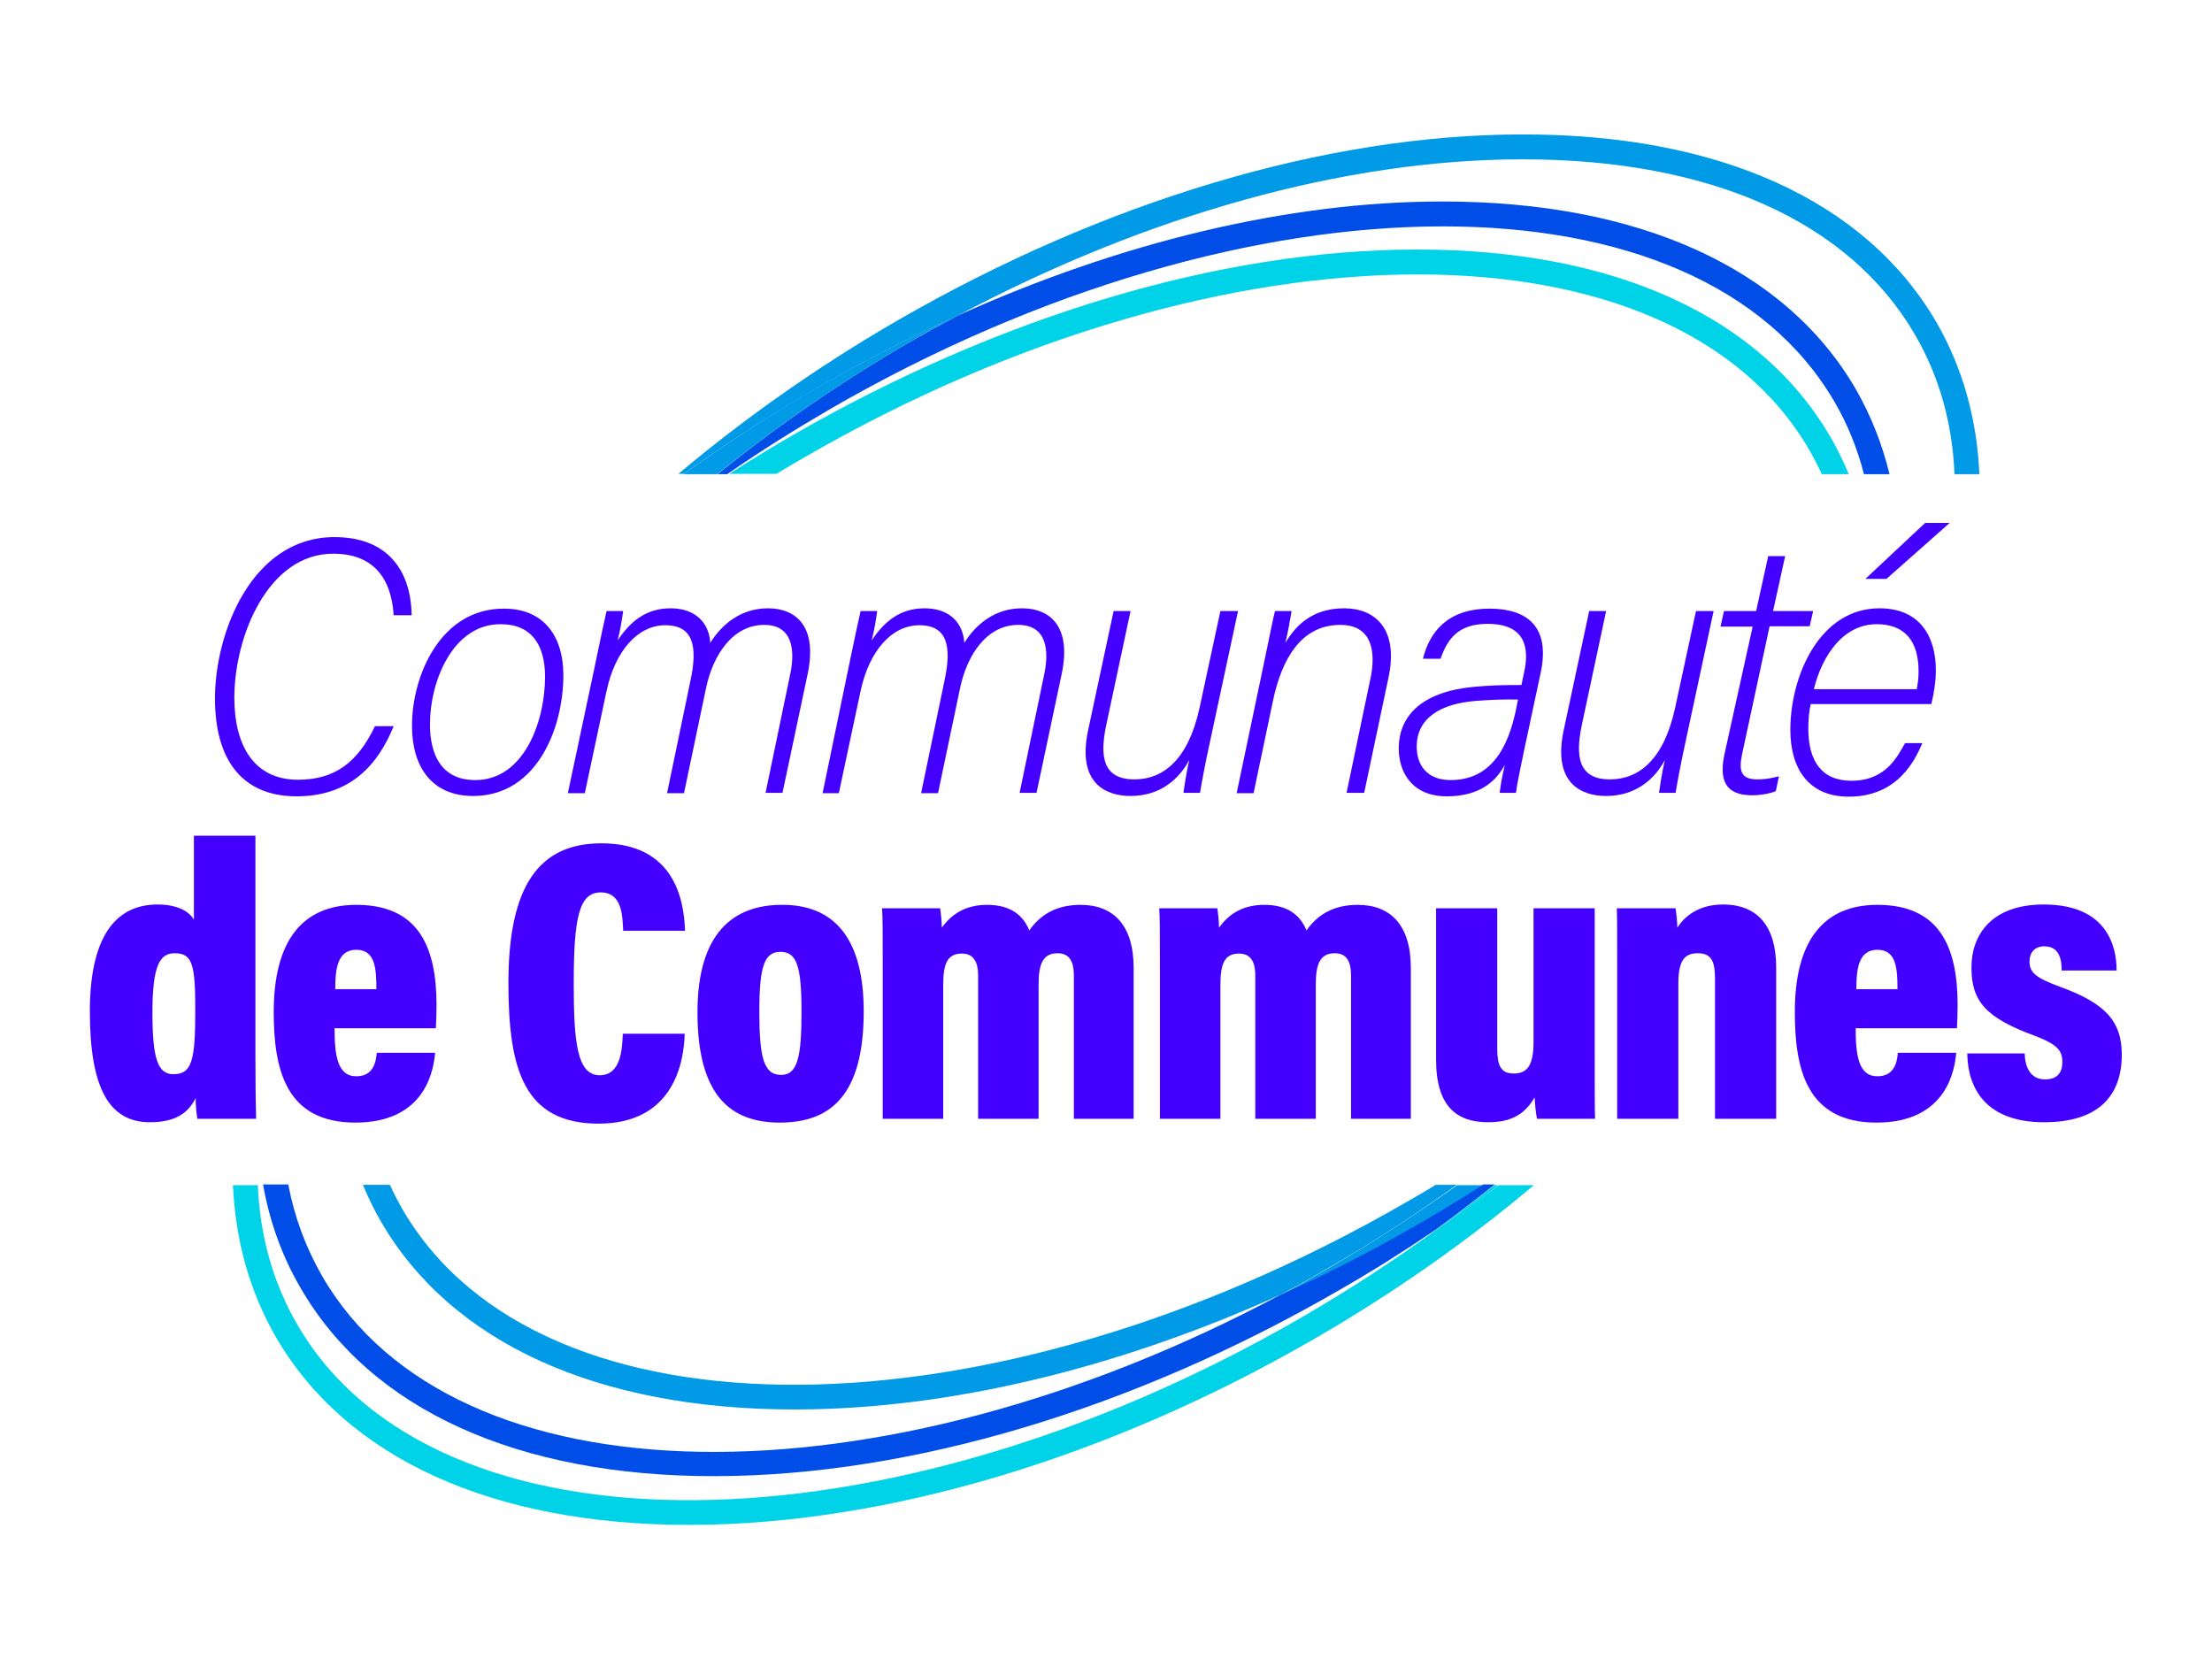 <?xml version="1.0" encoding="UTF-8"?>
<svg xmlns="http://www.w3.org/2000/svg" xmlns:xlink="http://www.w3.org/1999/xlink" version="1.1" id="Calque_1" x="0px" y="0px" viewBox="0 0 640 480" style="enable-background:new 0 0 640 480;" xml:space="preserve">
<style type="text/css">
	.st0{fill:#4400FF;}
	.st1{fill:#009AE7;}
	.st2{fill:#004EE7;}
	.st3{fill:#00D2E7;}
</style>
<g>
	<g>
		<g>
			<path class="st0" d="M113.9,210.1c-4.3,10.6-12.1,20.3-28.1,20.3c-15.7,0-23.6-10.5-23.6-28.3c0-19,10.6-46.7,34.6-46.7     c15,0,22.1,9.3,22.3,22.6h-5.2c-0.7-11.2-6.3-17.8-17.5-17.8c-18.9,0-28.6,24-28.6,41.7c0,13.8,5.7,23.7,18.4,23.7     c10.6,0,17.2-4.9,22.3-15.5H113.9z"></path>
			<path class="st0" d="M163,195.4c0,15-7.5,34.9-26.1,34.9c-12.1,0-17.7-8.6-17.7-20.3c0-14.6,8.3-33.9,26.5-33.9     C156.9,176,163,183.6,163,195.4z M124.4,209.5c0,9,3.4,16.2,13.1,16.2c14.2,0,20.2-17.1,20.2-29.9c0-9.3-4-15.2-12.8-15.2     C131,180.5,124.4,197.2,124.4,209.5z"></path>
			<path class="st0" d="M172,193.2c1.8-8.7,2.9-13.9,3.5-16.4h4.8c-0.2,1.5-0.8,5.5-1.6,8.5c3.4-5.1,7.9-9.3,15.3-9.3     c7.6,0,11.2,4.6,11.5,10c3.3-5.3,8.8-10,16.7-10c7.8,0,14.4,4.9,11.5,18.9l-7.3,34.5h-4.9l7-33.7c1.7-7.5,0.9-14.9-7.4-14.9     c-9.1,0-14.8,8.7-16.8,18.2l-6.4,30.5h-4.9l6.8-32.7c2-9.5,1-15.9-7.3-15.9c-8,0-14.5,7.4-17,19l-6.3,29.6h-4.9L172,193.2z"></path>
			<path class="st0" d="M245.5,193.2c1.8-8.7,2.9-13.9,3.5-16.4h4.8c-0.2,1.5-0.8,5.5-1.6,8.5c3.4-5.1,7.9-9.3,15.3-9.3     c7.6,0,11.2,4.6,11.5,10c3.3-5.3,8.8-10,16.7-10c7.8,0,14.4,4.9,11.5,18.9l-7.3,34.5h-4.9l7-33.7c1.7-7.5,0.9-14.9-7.4-14.9     c-9.1,0-14.8,8.7-16.8,18.2l-6.4,30.5h-4.9l6.8-32.7c2-9.5,1-15.9-7.3-15.9c-8,0-14.5,7.4-17,19l-6.3,29.6H238L245.5,193.2z"></path>
			<path class="st0" d="M350,215c-1.3,5.9-2.4,11.9-2.8,14.4h-4.8c0.2-1.4,0.9-6.3,1.7-9.5c-2.9,5.4-8.3,10.4-17,10.4     c-7.1,0-15.5-3.6-12.3-18.9l7.4-34.6h4.9l-7.1,33.3c-1.8,8.8-0.9,15.4,8.2,15.4c8.3,0,15.5-5.6,18.8-20.4l6.1-28.3h5.1L350,215z"></path>
			<path class="st0" d="M365.4,193.3c2.3-11,3-14.7,3.5-16.5h4.8c-0.3,1.9-1,5.8-1.8,9.2c2.9-4.9,7.7-10,17-10     c8.9,0,15.9,5.9,12.8,20.2l-7,33.2h-5.1l6.9-33c1.7-8,0.4-15.6-8.7-15.6c-11.2,0-16.9,9.6-19.5,22l-5.6,26.7h-4.9L365.4,193.3z"></path>
			<path class="st0" d="M440.8,217.9c-0.6,3-1.9,9-2.2,11.5h-4.7c0.3-2.3,0.6-4.4,1.5-8.1c-2.3,4.2-6.7,9.1-16.8,9.1     c-10.3,0-13.9-7.3-13.9-13.8c0-9.9,7.2-16.6,22-17.9c4.5-0.4,7.4-0.5,13.5-0.5l0.8-3.8c1.5-6.9,0.4-13.9-10.6-13.9     c-8.8,0-11.7,4.7-13.6,10.1h-5.1c1.9-7.7,7.1-14.5,19.3-14.5c10.6,0,17.6,5,14.8,18.4L440.8,217.9z M439.2,202.4     c-4.5-0.1-8.5,0.1-12.3,0.4c-10,0.8-17,4.9-17,13.2c0,5.4,3,9.7,9.8,9.7c12.2,0,16.7-10.2,18.8-19.8L439.2,202.4z"></path>
			<path class="st0" d="M487.6,215c-1.3,5.9-2.4,11.9-2.8,14.4H480c0.2-1.4,0.9-6.3,1.7-9.5c-2.9,5.4-8.3,10.4-17,10.4     c-7.1,0-15.5-3.6-12.3-18.9l7.4-34.6h4.9l-7.1,33.3c-1.8,8.8-0.9,15.4,8.2,15.4c8.3,0,15.5-5.6,18.8-20.4l6.1-28.3h5.1L487.6,215     z"></path>
			<path class="st0" d="M498.8,176.8h9.3l3.5-15.9h4.9l-3.5,15.9h11.6l-1,4.4h-11.6l-8,37.2c-1,4.9-0.1,7.1,4.5,7.1     c3.1,0,5.2-0.7,6.2-0.9l-0.9,4.3c-1.9,0.8-4.9,1.2-6.6,1.2c-5.9,0-10.3-2.1-8.3-11.7l8.2-37.1h-9.3L498.8,176.8z"></path>
			<path class="st0" d="M523.9,203.7c-0.5,2.2-0.7,4.7-0.7,7.1c0,9.2,3.7,15.1,12.5,15.1c10.1,0,13.4-7.3,15.5-10.9h5     c-2,4.6-6.9,15.5-21.3,15.5c-12,0-16.9-8.6-16.9-19.3c0-15.7,8.5-35.2,25.8-35.2c11.7,0,16.3,8.2,16.3,17.9     c0,3.4-0.6,6.9-1.3,9.8H523.9z M554.6,199.3c0.3-1.8,0.5-3,0.5-5.1c0-8.5-3.8-13.6-12.1-13.6c-9.5,0-15.7,8.7-18.2,18.8H554.6z      M564.1,151.3l-18.3,16.2h-6.1l17.3-16.2H564.1z"></path>
			<path class="st0" d="M73.9,241.8v63.8c0,8.3,0.1,14.9,0.2,18.1h-17c-0.3-1.6-0.5-4.4-0.5-6c-2.2,4.5-6.1,7-13.2,7     c-11.7,0-17.4-9.6-17.4-32.1c0-20.3,6.6-30.9,19.6-30.9c6,0,9.3,2.2,10.5,4.4v-24.3H73.9z M44.1,292.9c0,13.6,1.6,17.9,6.1,17.9     c5.3,0,6.3-4,6.3-18.3c0-13.1-0.7-16.7-5.9-16.7C46.5,275.8,44.1,278.7,44.1,292.9z"></path>
			<path class="st0" d="M96.8,297.4c0,7.9,0.8,14,6.3,14c4.9,0,5.7-4.1,5.9-6.8h16.9c-0.4,4.1-2.2,20.2-23.1,20.2     c-20.2,0-23.6-15.5-23.6-32c0-20.5,8.2-31,23.9-31c18,0,23.2,12.2,23.2,29c0,2.1-0.1,5.4-0.2,6.7H96.8z M108.9,286.2     c0-5.9-0.3-11.4-5.8-11.4c-5.6,0-6.1,5.8-6.1,11.4H108.9z"></path>
			<path class="st0" d="M198.1,299.1c-0.2,8.1-3.1,26-24.9,26c-21.6,0-26.1-15.7-26.1-40.7c0-28.3,9-40.4,26.9-40.4     c20.9,0,23.9,16,24.2,25.3h-17.9c-0.2-4.4-0.3-11.1-6.5-11.1c-6.2,0-7.8,7.1-7.8,26.3c0,16.8,0.9,26.6,7.5,26.6     c6.1,0,6.5-7.3,6.7-12H198.1z"></path>
			<path class="st0" d="M249.9,292.6c0,24.2-9.5,32.2-24.3,32.2c-14.3,0-23.8-7.9-23.8-31.9c0-23.1,10.5-31.1,24.4-31.1     C240.6,261.7,249.9,270.6,249.9,292.6z M219.7,292.7c0,13.1,1.2,18.3,6.3,18.3c4.8,0,5.9-5.3,5.9-18.3c0-13.3-1.4-17.3-6.1-17.3     S219.7,279.7,219.7,292.7z"></path>
			<path class="st0" d="M255.4,281.6c0-12,0-16.3-0.2-18.8h16.8c0.2,1,0.5,4,0.5,5.6c3-4.2,7.2-6.6,13.1-6.6c7,0,10.5,3.2,12.2,7.4     c2.6-3.7,6.9-7.4,14.8-7.4c9.5,0,15.4,5.8,15.4,18.3v43.6h-17.3v-41.5c0-3.7-1.1-6.4-4.7-6.4c-4.1,0-5.5,2.9-5.5,8.9v39H283     v-41.4c0-4.4-1.6-6.4-4.7-6.4c-4,0-5.4,2.6-5.4,9v38.8h-17.5V281.6z"></path>
			<path class="st0" d="M335.6,281.6c0-12,0-16.3-0.2-18.8h16.8c0.2,1,0.5,4,0.5,5.6c3-4.2,7.2-6.6,13.1-6.6c7,0,10.5,3.2,12.2,7.4     c2.6-3.7,6.9-7.4,14.8-7.4c9.5,0,15.4,5.8,15.4,18.3v43.6h-17.3v-41.5c0-3.7-1.1-6.4-4.7-6.4c-4.1,0-5.5,2.9-5.5,8.9v39h-17.5     v-41.4c0-4.4-1.6-6.4-4.7-6.4c-4,0-5.4,2.6-5.4,9v38.8h-17.5V281.6z"></path>
			<path class="st0" d="M461.4,304.6c0,10,0,16,0.1,19.1h-16.8c-0.4-1.9-0.6-4.6-0.7-6.2c-3,5.3-7.3,7.2-13.5,7.2     c-9,0-15-4.6-15-18.1v-43.8h17.7v40.6c0,4.8,1,7.2,4.7,7.2c4,0,5.8-2.3,5.8-9.2v-38.6h17.7V304.6z"></path>
			<path class="st0" d="M467.9,281.9c0-12.6,0-16-0.1-19.1h17c0.2,1.3,0.5,3.9,0.5,5.6c1.9-3,5.9-6.7,13.2-6.7     c10.3,0,15.4,6.6,15.4,18.2v43.8h-17.7v-40.5c0-4.7-0.8-7.4-5-7.4c-3.8,0-5.6,2.1-5.6,8.8v39.1h-17.7V281.9z"></path>
			<path class="st0" d="M536.9,297.4c0,7.9,0.8,14,6.3,14c4.9,0,5.7-4.1,5.9-6.8H566c-0.4,4.1-2.2,20.2-23.1,20.2     c-20.2,0-23.6-15.5-23.6-32c0-20.5,8.2-31,23.9-31c18,0,23.2,12.2,23.2,29c0,2.1-0.1,5.4-0.2,6.7H536.9z M549,286.2     c0-5.9-0.3-11.4-5.8-11.4c-5.6,0-6.1,5.8-6.1,11.4H549z"></path>
			<path class="st0" d="M585.8,304.8c0.1,3.7,1.5,7.5,5.9,7.5c3.5,0,5-1.9,5-5c0-3.5-1.6-5.2-8.2-7.7c-14.1-5.2-18.1-10-18.1-19.7     c0-9.2,5.6-18.2,20.9-18.2c17.8,0,21.1,11.4,21.1,19.1h-15.9c0-2.7-0.4-7-5-7c-2.8,0-4.3,1.8-4.3,4.4c0,3.2,1.8,4.7,8.8,7.3     c13,4.7,17.9,9.9,17.9,19.6c0,12.3-7.1,19.6-22.5,19.6c-16.7,0-22.1-9.7-22.2-19.9H585.8z"></path>
		</g>
	</g>
	<g>
		<path class="st1" d="M383.9,367.2c-4.5,2.6-8.9,5.1-13.4,7.5c13.5-6.1,27-13,40.3-20.7c6.2-3.6,12.3-7.3,18.2-11.1h-7.4    C409.6,351.4,397.1,359.6,383.9,367.2z"></path>
		<g>
			<path class="st2" d="M207.6,137.2h2.8c9.5-6.6,19.4-12.8,29.7-18.8c61-35.3,124.4-52.9,177.4-52.9c51.8,0,93.6,16.9,113.3,50.8     c3.8,6.5,6.6,13.5,8.5,20.9h7.4c-2.1-8.6-5.3-16.8-9.7-24.5c-20.3-35.1-62.7-54.4-119.6-54.4c-0.2,0-0.4,0-0.7,0     c-43.9,0.1-92.5,11.7-140,33.2c-4.5,2.4-9,4.9-13.4,7.4C243.1,110.6,224.5,123.5,207.6,137.2z"></path>
			<path class="st2" d="M429,342.8c-5.9,3.8-12,7.5-18.2,11.1c-13.3,7.7-26.7,14.6-40.3,20.7c-116.7,62.3-239.1,60.7-277.3-5.4     c-4.7-8.2-8-17-9.8-26.5h-7.3c1.9,10.7,5.5,20.8,10.9,30c20.3,35.1,62.7,54.4,119.6,54.4c0.2,0,0.4,0,0.7,0     c56.4-0.2,120.5-19.3,180.3-53.9c9.6-5.5,18.8-11.3,27.8-17.4c5.9-4.3,11.6-8.7,17.1-13.1H429z"></path>
			<path class="st1" d="M421.5,342.8h-6.1c-2.7,1.7-5.5,3.3-8.3,4.9c-120.6,69.8-251,70.7-290.7,2.1c-1.3-2.3-2.5-4.6-3.6-7H105     c1.5,3.6,3.2,7.2,5.2,10.6c20.3,35.1,62.7,54.4,119.6,54.4c0.2,0,0.4,0,0.7,0c43.9-0.1,92.4-11.7,140-33.2     c4.5-2.4,9-4.9,13.4-7.5C397.1,359.6,409.6,351.4,421.5,342.8z"></path>
			<path class="st1" d="M236.5,112.2c13.3-7.7,26.7-14.6,40.3-20.7C331.5,62.3,389,46.2,440,46.1c0.2,0,0.4,0,0.7,0     c54.2,0,94.4,18,113.4,50.8c7.1,12.2,10.8,25.8,11.4,40.3h7.2c-0.7-15.9-4.8-30.7-12.4-43.9C539.8,58,497.2,38.7,440,38.9     C383.5,39,319.5,58.2,259.7,92.7c-23,13.3-44.3,28.3-63.4,44.4h1.6C210.1,128.3,223,120,236.5,112.2z"></path>
			<path class="st1" d="M263.3,98.9c4.4-2.6,8.9-5,13.4-7.4c-13.5,6.1-27,13-40.3,20.7c-13.5,7.8-26.3,16.1-38.6,25h9.7     C224.5,123.5,243.1,110.6,263.3,98.9z"></path>
			<path class="st3" d="M232.8,132.3c61-35.3,124.4-52.9,177.4-52.9c51.8,0,93.6,16.9,113.3,50.8c1.3,2.3,2.5,4.6,3.6,7h7.8     c-1.5-3.6-3.2-7.2-5.2-10.6C509.4,91.5,467,72.2,410.2,72.2c-0.2,0-0.4,0-0.7,0C353,72.3,289,91.5,229.2,126     c-6.2,3.6-12.3,7.3-18.2,11.1h13.6C227.3,135.5,230,133.9,232.8,132.3z"></path>
			<path class="st3" d="M415.3,356c-12.1,8.8-25,17.2-38.6,25.1c-120.6,69.8-251,70.7-290.7,2.1c-7.1-12.2-10.8-25.8-11.4-40.3h-7.2     c0.7,15.9,4.8,30.7,12.4,43.9c20.3,35.1,62.7,54.4,119.6,54.4c0.2,0,0.4,0,0.7,0c56.4-0.2,120.5-19.3,180.3-53.9     c23-13.3,44.3-28.3,63.4-44.4h-10.1C427.7,347.3,421.5,351.7,415.3,356z"></path>
		</g>
		<path class="st3" d="M415.3,356c6.3-4.3,12.4-8.6,18.3-13.1h-1.2C426.9,347.3,421.2,351.7,415.3,356z"></path>
	</g>
</g>
</svg>
